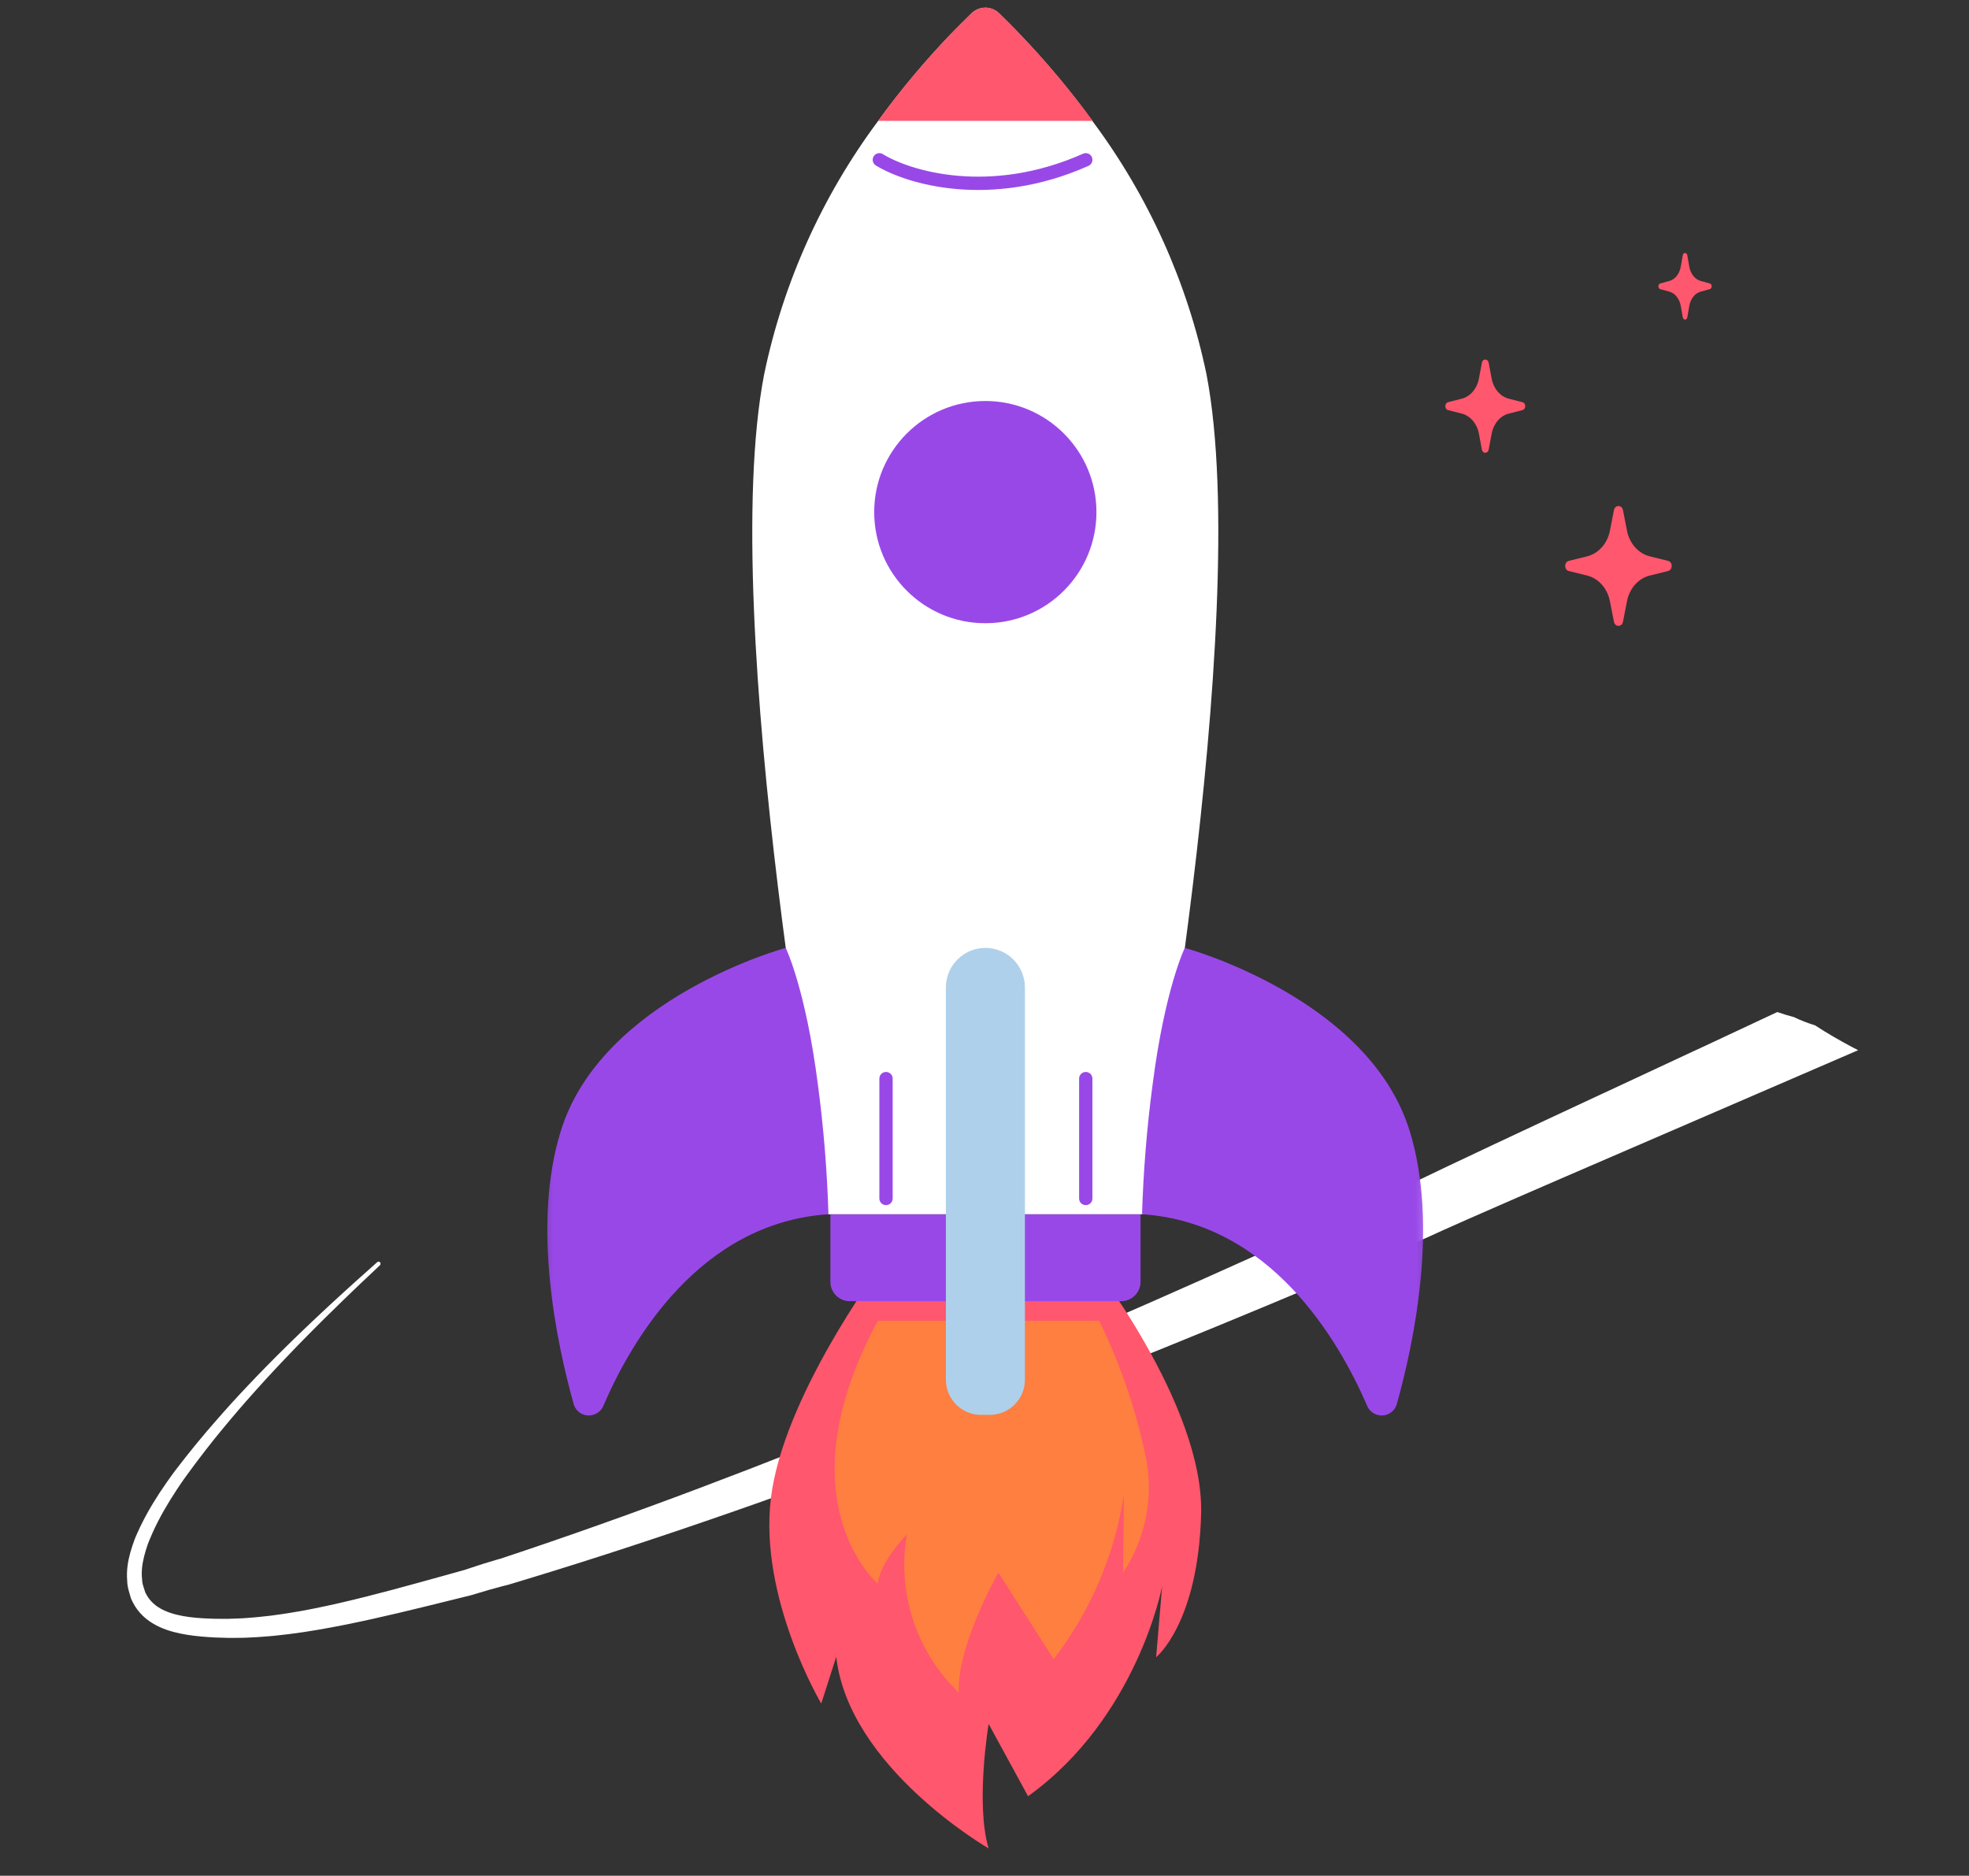 <svg width="169" height="161" viewBox="0 0 169 161" fill="none" xmlns="http://www.w3.org/2000/svg">
<rect x="0" y="0" width="169" height="161" fill="#333333" stroke="none"/>
<g clip-path="url(#clip0_1_997)">
<path d="M158.983 89.882C157.901 89.306 156.833 88.695 155.804 88.019C155.151 87.808 154.531 87.578 153.997 87.31C153.51 87.176 153.022 87.034 152.543 86.867C150.893 87.634 145.284 90.277 145.274 90.266L132.572 96.189C129.752 97.51 126.933 98.829 124.111 100.171L121.981 101.192C121.617 101.366 121.273 101.539 120.923 101.711L120.792 101.776L120.727 101.809L120.694 101.824C120.78 101.783 120.698 101.823 120.71 101.816L120.446 101.939L119.919 102.185L115.693 104.147C110.055 106.75 104.397 109.302 98.716 111.8C95.874 113.049 93.029 114.284 90.177 115.507L85.895 117.335L85.561 117.478L85.528 117.492C85.507 117.501 85.596 117.465 85.543 117.487L85.405 117.541L84.856 117.757L83.76 118.197C83.031 118.494 82.307 118.797 81.587 119.102L79.438 120.023L78.368 120.483L78.234 120.54L78.201 120.555C78.201 120.555 78.156 120.573 78.191 120.559L78.124 120.587L77.855 120.698L77.316 120.917L73.007 122.666C70.131 123.823 67.25 124.961 64.361 126.077C58.584 128.31 52.775 130.446 46.925 132.45L44.73 133.195L43.628 133.563L43.077 133.748L43.009 133.772C43.003 133.774 43 133.775 42.995 133.775L42.852 133.815L42.564 133.896C41.796 134.115 41.044 134.362 40.305 134.609L40.029 134.702L39.96 134.726L39.925 134.737L39.803 134.771L39.243 134.927L38.125 135.239C35.143 136.066 32.172 136.897 29.188 137.583C27.694 137.924 26.198 138.237 24.698 138.469C24.323 138.531 23.947 138.578 23.572 138.632L23.29 138.671L23.008 138.703L22.443 138.765C22.067 138.813 21.691 138.835 21.315 138.866C21.128 138.878 20.937 138.9 20.752 138.906L20.195 138.927C20.008 138.933 19.826 138.946 19.635 138.948H19.057L18.496 138.946L17.93 138.928C17.179 138.898 16.435 138.843 15.725 138.714C15.015 138.587 14.332 138.386 13.755 138.054C13.187 137.732 12.749 137.27 12.47 136.685C12.447 136.607 12.427 136.55 12.409 136.496C12.383 136.428 12.364 136.366 12.359 136.349L12.348 136.305C12.345 136.295 12.343 136.288 12.34 136.278C12.297 136.154 12.262 136.04 12.238 135.93C12.214 135.821 12.201 135.712 12.197 135.595L12.195 135.569C12.195 135.56 12.194 135.552 12.194 135.543C12.119 134.917 12.203 134.257 12.37 133.587C12.413 133.419 12.458 133.251 12.51 133.083C12.561 132.913 12.613 132.756 12.675 132.576L12.685 132.543C12.688 132.533 12.713 132.472 12.713 132.472L12.762 132.348C12.795 132.265 12.827 132.181 12.863 132.1C12.93 131.936 13 131.772 13.073 131.61C13.361 130.958 13.693 130.322 14.043 129.698C14.399 129.074 14.777 128.462 15.174 127.861C15.272 127.711 15.372 127.561 15.474 127.413L15.778 126.97L16.419 126.093C16.63 125.798 16.852 125.512 17.07 125.223C17.289 124.936 17.506 124.644 17.731 124.362L18.403 123.509L19.09 122.668C19.317 122.386 19.551 122.11 19.784 121.834C20.019 121.558 20.249 121.279 20.488 121.006C20.962 120.46 21.436 119.912 21.921 119.376C22.4 118.834 22.894 118.307 23.383 117.773L24.125 116.982C24.372 116.719 24.62 116.455 24.873 116.197L25.625 115.415L26.385 114.642C26.89 114.124 27.406 113.618 27.917 113.107C28.433 112.602 28.946 112.092 29.467 111.592L30.246 110.839L31.03 110.092C31.551 109.594 32.081 109.101 32.606 108.604C32.677 108.538 32.684 108.427 32.623 108.352C32.562 108.276 32.453 108.267 32.381 108.331C31.842 108.813 31.302 109.288 30.766 109.774L29.959 110.5L29.159 111.231C28.623 111.717 28.096 112.213 27.566 112.704C27.041 113.201 26.511 113.693 25.989 114.198L25.206 114.953L24.429 115.714C24.169 115.967 23.913 116.224 23.657 116.481L22.89 117.255C22.385 117.777 21.875 118.293 21.377 118.824C20.874 119.35 20.383 119.886 19.89 120.422C19.644 120.691 19.404 120.965 19.16 121.237C18.917 121.508 18.674 121.781 18.438 122.059L17.722 122.888L17.019 123.73C16.783 124.009 16.556 124.297 16.326 124.582C16.098 124.867 15.865 125.151 15.643 125.443L14.971 126.313L14.642 126.765C14.533 126.916 14.426 127.068 14.32 127.218C13.894 127.823 13.487 128.446 13.1 129.086C12.715 129.727 12.35 130.386 12.024 131.072C11.941 131.243 11.862 131.414 11.785 131.589C11.744 131.675 11.708 131.763 11.671 131.851L11.616 131.982L11.588 132.049L11.58 132.066L11.565 132.105L11.553 132.138C11.49 132.306 11.422 132.497 11.362 132.679C11.301 132.863 11.244 133.049 11.19 133.239C11.086 133.62 10.996 134.014 10.945 134.423C10.893 134.832 10.881 135.257 10.917 135.683L10.914 135.631C10.917 135.817 10.935 136.013 10.971 136.202C11.004 136.378 11.049 136.543 11.096 136.695C11.123 136.807 11.149 136.884 11.169 136.951C11.192 137.022 11.21 137.083 11.213 137.1C11.217 137.129 11.226 137.163 11.238 137.192L11.256 137.233C11.446 137.664 11.697 138.08 12.011 138.43C12.165 138.608 12.338 138.767 12.513 138.918C12.692 139.062 12.877 139.198 13.069 139.315C13.836 139.787 14.657 140.039 15.46 140.209C16.267 140.378 17.064 140.458 17.852 140.514C18.049 140.529 18.246 140.539 18.442 140.55L19.036 140.569L19.614 140.586C19.808 140.592 20.013 140.585 20.211 140.584L20.812 140.577C21.013 140.577 21.206 140.562 21.404 140.554C21.797 140.533 22.193 140.522 22.584 140.484L23.172 140.436L23.466 140.412L23.759 140.379C24.148 140.334 24.54 140.297 24.928 140.244C26.485 140.049 28.024 139.772 29.555 139.47C32.616 138.86 35.63 138.109 38.634 137.368L39.76 137.089L40.323 136.95L40.463 136.915C40.427 136.926 40.551 136.892 40.551 136.889L40.585 136.879L40.654 136.858L40.93 136.774C41.668 136.55 42.394 136.336 43.119 136.151L43.391 136.082L43.527 136.049L43.561 136.041C43.558 136.041 43.697 136.004 43.655 136.015L43.725 135.994L44.281 135.826L45.393 135.489L47.621 134.805C53.554 132.961 59.449 130.984 65.31 128.91C68.241 127.873 71.165 126.815 74.08 125.737L78.449 124.11L78.996 123.904L79.269 123.802L79.337 123.777L79.428 123.742L79.564 123.688L80.65 123.258L82.809 122.405C83.527 122.124 84.243 121.849 84.96 121.58L86.037 121.183L86.576 120.989L86.71 120.94L86.894 120.869L87.165 120.763L91.506 119.056C94.398 117.913 97.285 116.758 100.17 115.587C105.938 113.248 111.684 110.851 117.41 108.403L121.701 106.559L122.237 106.327L122.506 106.211L122.82 106.067C123.172 105.903 123.528 105.739 123.872 105.587L125.975 104.652C128.81 103.402 131.662 102.166 134.51 100.932L159.486 90.141C159.316 90.057 159.15 89.969 158.983 89.882Z" fill="white"/>
<mask id="mask0_1_997" style="mask-type:luminance" maskUnits="userSpaceOnUse" x="46" y="0" width="77" height="161">
<path d="M122.786 0H46.329V160.019H122.786V0Z" fill="white"/>
</mask>
<g mask="url(#mask0_1_997)">
<path d="M93.413 107.953C93.413 107.953 103.337 120.503 103.093 129.925C102.848 139.347 99.231 142.243 99.231 142.243L99.746 136.155C99.746 136.155 97.622 147.431 88.239 154.175L84.854 147.97C84.854 147.97 83.708 154.844 84.854 158.654C84.854 158.654 72.844 151.73 71.776 142.204L70.489 146.221C70.489 146.221 65.135 137.21 66.164 128.613C67.194 120.014 75.342 109.009 75.342 109.009L93.413 107.953Z" fill="#FF576D"/>
<path d="M94.353 113.385C96.245 117.259 97.623 121.366 98.446 125.601C98.961 128.87 98.227 132.217 96.4 134.984L96.464 128.317C95.666 133.452 93.607 138.292 90.44 142.411L85.691 134.984C85.691 134.984 82.125 141.214 82.292 145.281C78.637 141.78 76.977 136.683 77.839 131.701C77.839 131.701 75.509 134.07 75.342 135.936C75.342 135.936 67.014 128.818 75.342 113.373H94.353V113.385Z" fill="#FF7F40"/>
<path d="M71.262 104.221H97.893V110.026C97.893 110.94 97.146 111.686 96.232 111.686H72.935C72.021 111.686 71.274 110.94 71.274 110.026V104.221H71.262Z" fill="#9948E8"/>
<path d="M98.124 104.22H71.017C71.017 104.22 61.505 53.301 65.585 32.14C67.22 24.263 70.566 16.836 75.367 10.387C77.272 7.761 79.358 5.277 81.597 2.934C82.228 2.278 82.884 1.647 83.386 1.145C84.043 0.502 85.098 0.502 85.755 1.145C86.308 1.686 86.9 2.278 87.531 2.934C89.77 5.277 91.856 7.761 93.761 10.387C98.575 16.836 101.921 24.263 103.556 32.14C107.623 53.301 98.124 104.22 98.124 104.22Z" fill="white"/>
<path d="M84.57 53.494C89.838 53.494 94.108 49.224 94.108 43.956C94.108 38.689 89.838 34.419 84.57 34.419C79.303 34.419 75.033 38.689 75.033 43.956C75.033 49.224 79.303 53.494 84.57 53.494Z" fill="#9948E8"/>
<path d="M101.69 81.361C101.69 81.361 117.483 85.634 120.997 97.09C123.469 105.057 121.397 115.11 119.903 120.464C119.723 121.185 119.002 121.636 118.268 121.455C117.843 121.352 117.483 121.044 117.329 120.632C114.909 115.045 109.052 104.954 98.021 104.221C98.137 100.514 98.433 96.82 98.922 93.138C99.978 84.875 101.69 81.361 101.69 81.361Z" fill="#9948E8"/>
<path d="M67.439 81.361C67.439 81.361 51.658 85.634 48.131 97.09C45.647 105.057 47.732 115.11 49.225 120.464C49.406 121.185 50.127 121.636 50.86 121.455C51.285 121.352 51.645 121.044 51.8 120.632C54.207 115.045 60.063 104.954 71.107 104.221C70.991 100.514 70.695 96.82 70.206 93.138C69.151 84.875 67.439 81.361 67.439 81.361Z" fill="#9948E8"/>
<path d="M84.571 81.361C86.45 81.361 87.969 82.88 87.969 84.759V118.431C87.969 120.092 86.618 121.443 84.957 121.443H84.198C82.537 121.443 81.186 120.092 81.186 118.431V84.759C81.186 82.88 82.704 81.361 84.584 81.361H84.571Z" fill="#AED0EB"/>
<path d="M93.787 10.374H75.368C77.272 7.749 79.358 5.264 81.597 2.922C82.241 2.265 82.885 1.635 83.399 1.133C84.056 0.489 85.098 0.489 85.755 1.133C86.308 1.673 86.913 2.265 87.531 2.922C89.784 5.264 91.869 7.749 93.787 10.374Z" fill="#FF576D"/>
<path d="M75.476 13.716C77.952 15.24 84.963 17.373 93.192 13.716" stroke="#9948E8" stroke-width="1.143" stroke-linecap="round"/>
<path d="M76.047 102.869V92.582M93.192 102.869V92.582" stroke="#9948E8" stroke-width="1.143" stroke-linecap="round"/>
</g>
<path d="M143.17 49.013L141.596 49.403C140.624 49.641 139.863 50.502 139.647 51.595L139.299 53.371C139.208 53.837 138.617 53.837 138.526 53.371L138.178 51.595C137.962 50.502 137.202 49.646 136.229 49.403L134.651 49.013C134.236 48.91 134.236 48.244 134.651 48.141L136.229 47.751C137.202 47.508 137.962 46.652 138.178 45.559L138.526 43.783C138.617 43.317 139.208 43.317 139.299 43.783L139.647 45.559C139.863 46.652 140.624 47.508 141.596 47.751L143.17 48.141C143.589 48.239 143.589 48.91 143.17 49.013Z" fill="#FF576D"/>
<path d="M130.675 35.2L129.495 35.503C128.765 35.689 128.195 36.358 128.033 37.209L127.773 38.59C127.705 38.952 127.26 38.952 127.191 38.59L126.932 37.209C126.77 36.358 126.199 35.693 125.47 35.503L124.286 35.2C123.975 35.12 123.975 34.602 124.286 34.522L125.47 34.219C126.199 34.03 126.77 33.364 126.932 32.514L127.191 31.132C127.26 30.77 127.705 30.77 127.773 31.132L128.033 32.514C128.195 33.364 128.765 34.03 129.495 34.219L130.675 34.522C130.99 34.598 130.99 35.12 130.675 35.2Z" fill="#FF576D"/>
<path d="M146.756 24.816L145.969 25.033C145.483 25.165 145.102 25.644 144.994 26.251L144.821 27.238C144.776 27.497 144.48 27.497 144.434 27.238L144.26 26.251C144.151 25.644 143.772 25.168 143.285 25.033L142.496 24.816C142.29 24.759 142.29 24.389 142.496 24.332L143.285 24.116C143.772 23.98 144.151 23.505 144.26 22.897L144.434 21.911C144.48 21.652 144.776 21.652 144.821 21.911L144.994 22.897C145.102 23.505 145.483 23.98 145.969 24.116L146.756 24.332C146.966 24.386 146.966 24.759 146.756 24.816Z" fill="#FF576D"/>
</g>
<defs>
<clipPath id="clip0_1_997">
<rect width="168.02" height="160.019" fill="white" transform="translate(0.61)"/>
</clipPath>
</defs>
</svg>
